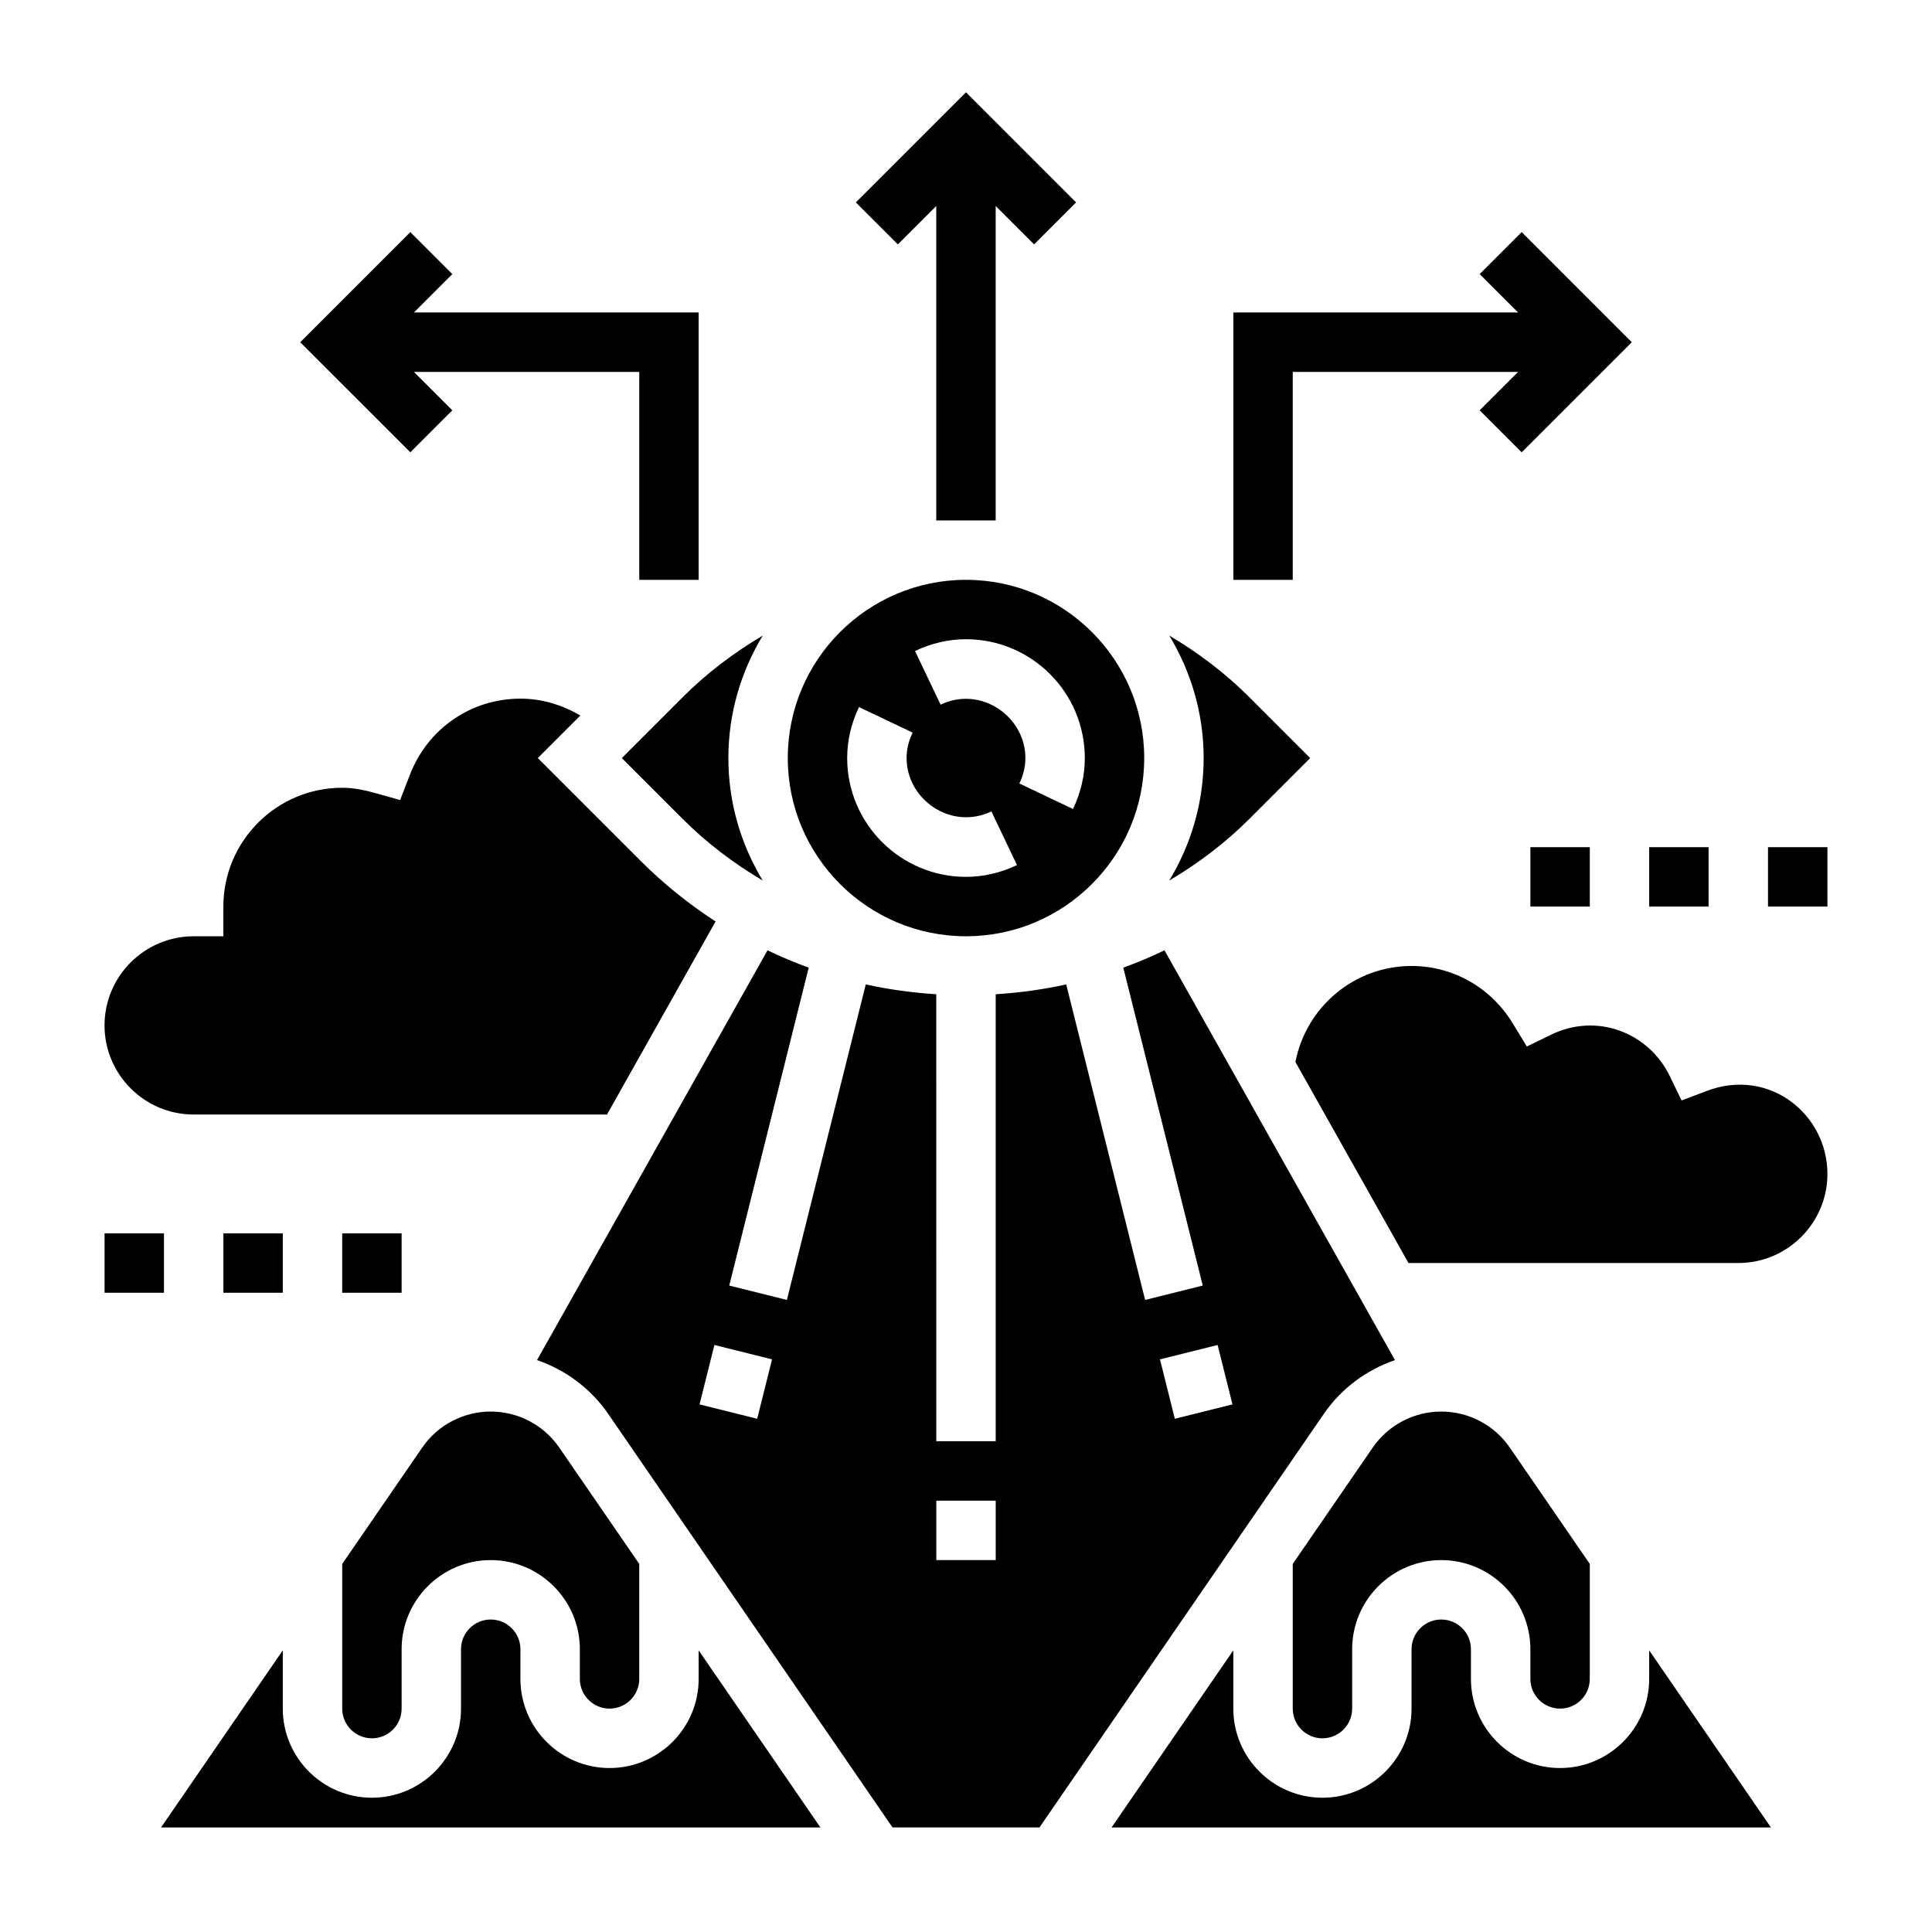 <?xml version="1.0" encoding="UTF-8"?>
<!-- Uploaded to: ICON Repo, www.svgrepo.com, Generator: ICON Repo Mixer Tools -->
<svg fill="#000000" width="800px" height="800px" version="1.1" viewBox="144 144 512 512" xmlns="http://www.w3.org/2000/svg">
 <g>
  <path d="m392.12 198.59v83.332h15.746v-83.332l10.18 10.176 11.129-11.129-29.18-29.184-29.184 29.184 11.133 11.129z"/>
  <path d="m486.59 242.56h59.719l-10.18 10.18 11.133 11.129 29.18-29.18-29.18-29.184-11.133 11.133 10.18 10.176h-75.461v70.852h15.742z"/>
  <path d="m263.87 252.74-10.18-10.18h59.719v55.105h15.742v-70.852h-75.461l10.18-10.176-11.129-11.133-29.184 29.184 29.184 29.18z"/>
  <path d="m195.32 439.36h109.54l28.773-51.16c-7.07-4.606-13.738-9.926-19.836-16.035l-27.27-27.27 11.273-11.273c-4.762-2.801-10.148-4.473-15.887-4.473-13.059 0-24.562 7.926-29.293 20.199l-2.574 6.668-6.887-1.922c-3.258-0.902-5.961-1.328-8.477-1.328-17.367 0-31.488 14.121-31.488 31.488v7.871h-7.875c-13.02 0-23.617 10.598-23.617 23.617 0.004 13.02 10.598 23.617 23.617 23.617z"/>
  <path d="m329.15 588.93c0 13.02-10.598 23.617-23.617 23.617s-23.617-10.598-23.617-23.617v-7.871c0-4.344-3.535-7.871-7.871-7.871-4.336 0-7.871 3.527-7.871 7.871v15.742c0 13.02-10.598 23.617-23.617 23.617-13.02 0-23.617-10.598-23.617-23.617v-15.445l-32.262 46.938h174.74l-32.27-46.934z"/>
  <path d="m305.54 596.8c4.336 0 7.871-3.527 7.871-7.871v-30.473l-21.184-30.812c-4.117-5.992-10.91-9.566-18.176-9.566s-14.059 3.574-18.176 9.566l-21.184 30.809v38.348c0 4.344 3.535 7.871 7.871 7.871 4.336 0 7.871-3.527 7.871-7.871v-15.742c0-13.02 10.598-23.617 23.617-23.617s23.617 10.598 23.617 23.617v7.871c0 4.344 3.531 7.871 7.871 7.871z"/>
  <path d="m324.93 328.75-16.137 16.145 16.137 16.145c6.422 6.422 13.578 11.809 21.199 16.312-5.738-9.496-9.105-20.578-9.105-32.457 0-11.879 3.371-22.961 9.109-32.457-7.613 4.504-14.777 9.895-21.203 16.312z"/>
  <path d="m475.07 361.04 16.137-16.145-16.137-16.145c-6.422-6.422-13.578-11.809-21.199-16.312 5.738 9.496 9.109 20.578 9.109 32.457 0 11.879-3.371 22.961-9.109 32.457 7.613-4.504 14.773-9.895 21.199-16.312z"/>
  <path d="m400 392.12c26.047 0 47.23-21.184 47.23-47.23s-21.184-47.23-47.23-47.23-47.23 21.184-47.23 47.23c-0.004 26.047 21.18 47.23 47.23 47.23zm0-78.719c17.367 0 31.488 14.121 31.488 31.488 0 4.613-1.055 9.156-3.125 13.508l-14.219-6.762c1.062-2.227 1.598-4.496 1.598-6.746 0-10.934-11.723-19.27-22.477-14.152l-6.777-14.211c4.348-2.07 8.898-3.125 13.512-3.125zm-28.363 17.98 14.219 6.762c-1.066 2.227-1.602 4.496-1.602 6.746 0 10.934 11.723 19.262 22.477 14.152l6.777 14.211c-4.348 2.07-8.895 3.125-13.508 3.125-17.367 0-31.488-14.121-31.488-31.488 0-4.613 1.055-9.156 3.125-13.508z"/>
  <path d="m596.36 433.09-6.731 2.543-3.133-6.481c-5.527-11.414-19.215-16.902-31.434-10.949l-6.438 3.133-3.723-6.125c-5.82-9.523-15.836-15.215-26.824-15.215-15.145 0-27.922 10.809-30.781 25.434l29.973 53.285h87.402c13.02 0 23.617-10.598 23.617-23.617 0-15.75-15.367-28.258-31.93-22.008z"/>
  <path d="m513.68 504.44-61.078-108.59c-3.566 1.707-7.203 3.234-10.918 4.59l21.059 84.246-15.273 3.809-20.91-83.617c-6.109 1.355-12.352 2.203-18.688 2.606v118.46h-15.742l-0.004-118.46c-6.336-0.402-12.578-1.25-18.688-2.606l-20.906 83.617-15.273-3.809 21.059-84.246c-3.715-1.348-7.352-2.883-10.918-4.59l-61.078 108.59c7.559 2.598 14.227 7.519 18.879 14.289l75.324 109.56h38.949l75.328-109.56c4.644-6.773 11.312-11.684 18.879-14.289zm-169.02 15.547-15.273-3.809 3.938-15.742 15.273 3.809zm63.215 37.453h-15.742v-15.742h15.742zm47.469-37.453-3.938-15.742 15.273-3.809 3.938 15.742z"/>
  <path d="m557.44 596.8c4.336 0 7.871-3.527 7.871-7.871v-30.473l-21.184-30.812c-4.113-5.992-10.91-9.566-18.176-9.566s-14.059 3.574-18.176 9.566l-21.184 30.809v38.348c0 4.344 3.535 7.871 7.871 7.871 4.336 0 7.871-3.527 7.871-7.871v-15.742c0-13.02 10.598-23.617 23.617-23.617s23.617 10.598 23.617 23.617v7.871c0 4.344 3.535 7.871 7.871 7.871z"/>
  <path d="m581.05 588.93c0 13.02-10.598 23.617-23.617 23.617s-23.617-10.598-23.617-23.617v-7.871c0-4.344-3.535-7.871-7.871-7.871-4.336 0-7.871 3.527-7.871 7.871v15.742c0 13.02-10.598 23.617-23.617 23.617-13.02 0-23.617-10.598-23.617-23.617v-15.445l-32.266 46.938h174.74l-32.266-46.934z"/>
  <path d="m549.57 368.51h15.742v15.742h-15.742z"/>
  <path d="m581.05 368.51h15.742v15.742h-15.742z"/>
  <path d="m612.54 368.51h15.742v15.742h-15.742z"/>
  <path d="m171.71 470.85h15.742v15.742h-15.742z"/>
  <path d="m203.2 470.85h15.742v15.742h-15.742z"/>
  <path d="m234.69 470.85h15.742v15.742h-15.742z"/>
 </g>
</svg>